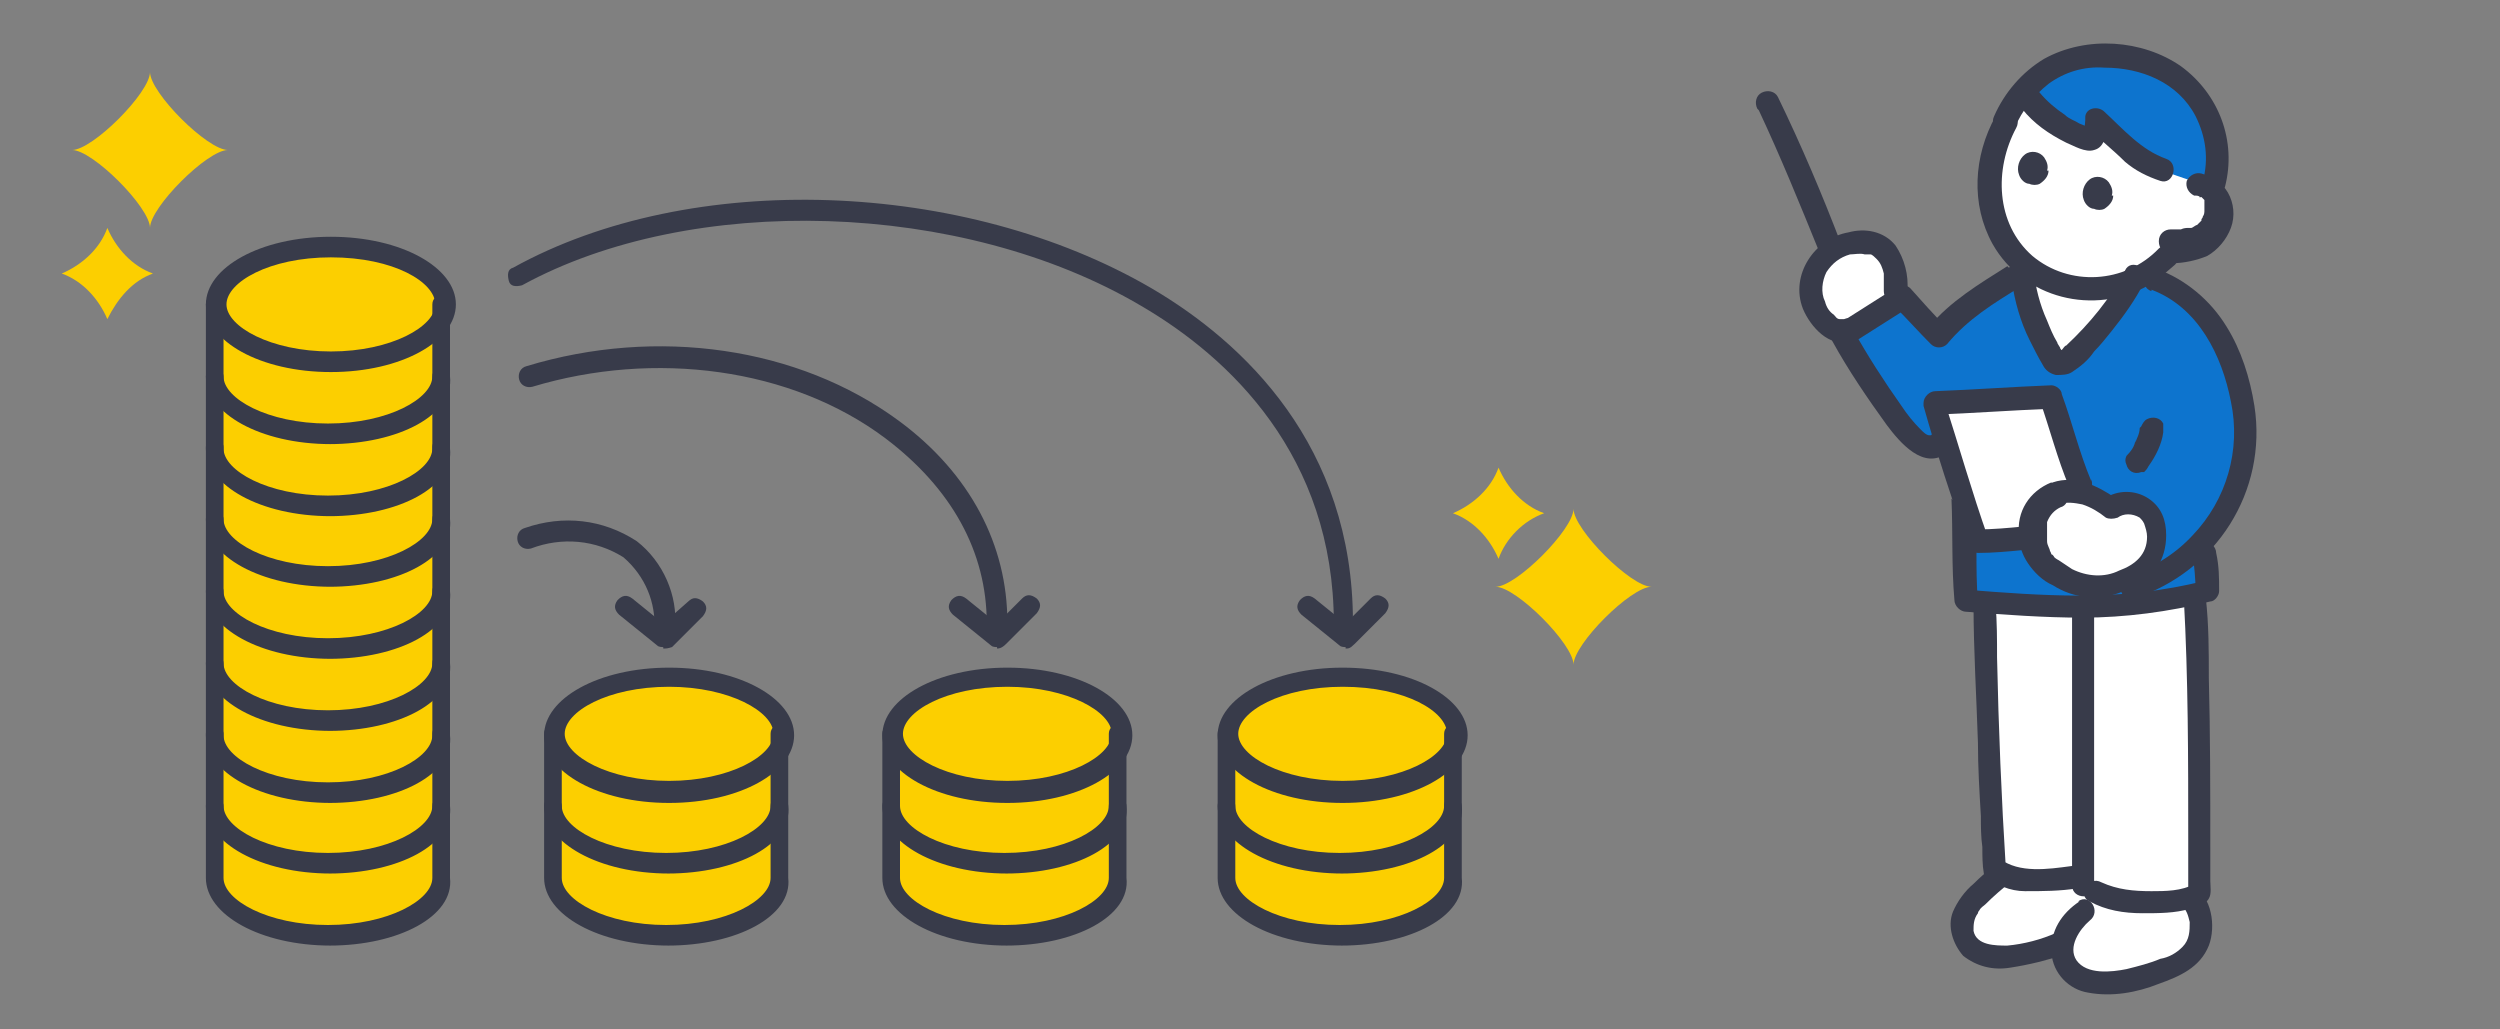 <?xml version="1.0" encoding="UTF-8"?>
<svg id="_レイヤー_1" data-name="レイヤー 1" xmlns="http://www.w3.org/2000/svg" version="1.1" viewBox="0 0 170 70">
  <rect x="0" y="0" width="170" height="70" fill="#808080" stroke="none"/>
  <defs>
    <style>
      .cls-1 {
        fill: #0d74ce;
      }

      .cls-1, .cls-2, .cls-3, .cls-4 {
        stroke-width: 0px;
      }

      .cls-2 {
        fill: #fff;
      }

      .cls-3 {
        fill: #383b4a;
      }

      .cls-4 {
        fill: #fccf00;
      }
    </style>
  </defs>
  <path id="_パス_443" data-name="パス 443" class="cls-4" d="M10.2,15.5c0-1.4-3.9-5.3-5.3-5.3,1.4,0,5.3-3.9,5.3-5.3,0,1.4,3.9,5.3,5.3,5.3-1.4,0-5.3,3.9-5.3,5.3"/>
  <path id="_パス_444" data-name="パス 444" class="cls-4" d="M7.3,21.7c-.6-1.4-1.7-2.6-3.1-3.1,1.4-.6,2.6-1.7,3.1-3.1.6,1.4,1.7,2.6,3.1,3.1-1.4.5-2.4,1.7-3.1,3.1"/>
  <path id="_パス_445" data-name="パス 445" class="cls-4" d="M107,45.2c0-1.4-3.9-5.3-5.3-5.3,1.4,0,5.3-3.9,5.3-5.3,0,1.4,3.9,5.3,5.3,5.3-1.4,0-5.3,3.9-5.3,5.3"/>
  <path id="_パス_446" data-name="パス 446" class="cls-4" d="M101.9,38c-.6-1.4-1.7-2.6-3.1-3.1,1.4-.6,2.6-1.7,3.1-3.1.6,1.4,1.7,2.6,3.1,3.1-1.4.5-2.6,1.7-3.1,3.1"/>
  <path id="_パス_447" data-name="パス 447" class="cls-4" d="M30.3,60.7s-1.8,2.8-7.8,2.8-7.8-2.8-7.8-2.8V20.7s.5-3.9,7.8-3.9,7.8,3.9,7.8,3.9v40.1Z"/>
  <path id="_パス_448" data-name="パス 448" class="cls-3" d="M22.5,54.6c-4.8,0-8.5-2.1-8.5-4.6v-4.9c0-.4.3-.6.6-.6s.6.3.6.6v4.9c0,1.5,3,3.2,7.1,3.2s7.1-1.7,7.1-3.2v-4.9c0-.4.3-.6.6-.6s.6.3.6.6v4.9c.3,2.6-3.5,4.6-8.2,4.6"/>
  <path id="_パス_449" data-name="パス 449" class="cls-3" d="M22.5,59.4c-4.8,0-8.5-2.1-8.5-4.6v-4.9c0-.4.3-.6.6-.6s.6.3.6.6v4.9c0,1.5,3,3.2,7.1,3.2s7.1-1.7,7.1-3.2v-4.9c0-.4.3-.6.6-.6s.6.3.6.6v4.9c.3,2.6-3.5,4.6-8.2,4.6"/>
  <path id="_パス_450" data-name="パス 450" class="cls-3" d="M22.5,64.3c-4.8,0-8.5-2.1-8.5-4.6v-4.9c0-.4.3-.6.6-.6s.6.3.6.6v4.9c0,1.5,3,3.2,7.1,3.2s7.1-1.7,7.1-3.2v-4.9c0-.4.3-.6.6-.6s.6.3.6.6v4.9c.3,2.6-3.5,4.6-8.2,4.6"/>
  <path id="_パス_451" data-name="パス 451" class="cls-3" d="M22.5,49.7c-4.8,0-8.5-2.1-8.5-4.6v-4.9c0-.4.3-.6.6-.6s.6.3.6.6h0v4.9c0,1.5,3,3.2,7.1,3.2s7.1-1.7,7.1-3.2v-4.9c0-.4.3-.6.6-.6s.6.3.6.6h0v4.9c.3,2.6-3.5,4.6-8.2,4.6"/>
  <path id="_パス_452" data-name="パス 452" class="cls-3" d="M22.5,25.3c-4.8,0-8.5-2.1-8.5-4.6s3.7-4.6,8.5-4.6,8.5,2.1,8.5,4.6-3.7,4.6-8.5,4.6M22.5,17.5c-4.2,0-7.1,1.7-7.1,3.2s3,3.2,7.1,3.2,7.1-1.7,7.1-3.2-2.8-3.2-7.1-3.2"/>
  <path id="_パス_453" data-name="パス 453" class="cls-3" d="M22.5,35.1c-4.8,0-8.5-2.1-8.5-4.6v-4.9c0-.4.3-.6.6-.6s.6.3.6.6v4.9c0,1.5,3,3.2,7.1,3.2s7.1-1.7,7.1-3.2v-4.9c0-.4.3-.6.6-.6s.6.3.6.6v4.9c.3,2.6-3.5,4.6-8.2,4.6"/>
  <path id="_パス_454" data-name="パス 454" class="cls-3" d="M22.5,39.9c-4.8,0-8.5-2.1-8.5-4.6v-4.9c0-.4.3-.6.6-.6s.6.3.6.6v4.9c0,1.5,3,3.2,7.1,3.2s7.1-1.7,7.1-3.2v-4.9c0-.4.3-.6.6-.6s.6.3.6.6v4.9c.3,2.6-3.5,4.6-8.2,4.6"/>
  <path id="_パス_455" data-name="パス 455" class="cls-3" d="M22.5,44.8c-4.8,0-8.5-2.1-8.5-4.6v-4.9c0-.4.3-.6.6-.6s.6.3.6.6h0v4.9c0,1.5,3,3.2,7.1,3.2s7.1-1.7,7.1-3.2v-4.9c0-.4.3-.6.6-.6s.6.3.6.6h0v4.9c.3,2.6-3.5,4.6-8.2,4.6"/>
  <path id="_パス_456" data-name="パス 456" class="cls-3" d="M22.5,30.2c-4.8,0-8.5-2.1-8.5-4.6v-4.9c0-.4.3-.6.6-.6s.6.3.6.6v4.9c0,1.5,3,3.2,7.1,3.2s7.1-1.7,7.1-3.2v-4.9c0-.4.3-.6.6-.6s.6.3.6.6v4.9c.3,2.6-3.5,4.6-8.2,4.6"/>
  <path id="_パス_457" data-name="パス 457" class="cls-4" d="M53.2,60.3s-1.9,3.2-7.7,3.2-7.8-3.2-7.8-3.2v-10.4s.1-3.9,7.8-3.9,7.7,3.9,7.7,3.9v10.4Z"/>
  <path id="_パス_458" data-name="パス 458" class="cls-3" d="M45.5,54.6c-4.8,0-8.5-2.1-8.5-4.6s3.7-4.6,8.5-4.6,8.5,2.1,8.5,4.6-3.7,4.6-8.5,4.6M45.5,46.7c-4.2,0-7.1,1.7-7.1,3.2s3,3.2,7.1,3.2,7.1-1.7,7.1-3.2-3-3.2-7.1-3.2"/>
  <path id="_パス_459" data-name="パス 459" class="cls-3" d="M45.5,64.3c-4.8,0-8.5-2.1-8.5-4.6v-4.9c0-.4.3-.6.6-.6s.6.3.6.6v4.9c0,1.5,3,3.2,7.1,3.2s7.1-1.7,7.1-3.2v-4.9c0-.4.3-.6.6-.6s.6.3.6.6v4.9c.3,2.6-3.5,4.6-8.2,4.6"/>
  <path id="_パス_460" data-name="パス 460" class="cls-3" d="M45.5,59.4c-4.8,0-8.5-2.1-8.5-4.6v-4.9c0-.4.3-.6.6-.6s.6.3.6.6v4.9c0,1.5,3,3.2,7.1,3.2s7.1-1.7,7.1-3.2v-4.9c0-.4.3-.6.6-.6s.6.3.6.6v4.9c.3,2.6-3.5,4.6-8.2,4.6"/>
  <path id="_パス_461" data-name="パス 461" class="cls-4" d="M76.2,60.3s-1.9,3.2-7.7,3.2-7.8-3.2-7.8-3.2v-10.4s.1-3.9,7.8-3.9,7.7,3.9,7.7,3.9v10.4Z"/>
  <path id="_パス_462" data-name="パス 462" class="cls-3" d="M68.5,54.6c-4.8,0-8.5-2.1-8.5-4.6s3.7-4.6,8.5-4.6,8.5,2.1,8.5,4.6-3.7,4.6-8.5,4.6M68.5,46.7c-4.2,0-7.1,1.7-7.1,3.2s3,3.2,7.1,3.2,7.1-1.7,7.1-3.2-3-3.2-7.1-3.2"/>
  <path id="_パス_463" data-name="パス 463" class="cls-3" d="M68.5,64.3c-4.8,0-8.5-2.1-8.5-4.6v-4.9c0-.4.3-.6.6-.6s.6.3.6.6v4.9c0,1.5,3,3.2,7.1,3.2s7.1-1.7,7.1-3.2v-4.9c0-.4.3-.6.6-.6s.6.3.6.6v4.9c.3,2.6-3.5,4.6-8.2,4.6"/>
  <path id="_パス_464" data-name="パス 464" class="cls-3" d="M68.5,59.4c-4.8,0-8.5-2.1-8.5-4.6v-4.9c0-.4.3-.6.6-.6s.6.3.6.6v4.9c0,1.5,3,3.2,7.1,3.2s7.1-1.7,7.1-3.2v-4.9c0-.4.3-.6.6-.6s.6.3.6.6v4.9c.3,2.6-3.5,4.6-8.2,4.6"/>
  <path id="_パス_465" data-name="パス 465" class="cls-4" d="M99.2,60.3s-1.9,3.2-7.7,3.2-7.8-3.2-7.8-3.2v-10.4s.1-3.9,7.8-3.9,7.7,3.9,7.7,3.9v10.4Z"/>
  <path id="_パス_466" data-name="パス 466" class="cls-3" d="M91.3,54.6c-4.8,0-8.5-2.1-8.5-4.6s3.7-4.6,8.5-4.6,8.5,2.1,8.5,4.6-3.7,4.6-8.5,4.6M91.3,46.7c-4.2,0-7.1,1.7-7.1,3.2s3,3.2,7.1,3.2,7.1-1.7,7.1-3.2-2.8-3.2-7.1-3.2"/>
  <path id="_パス_467" data-name="パス 467" class="cls-3" d="M91.3,64.3c-4.8,0-8.5-2.1-8.5-4.6v-4.9c0-.4.3-.6.6-.6s.6.3.6.6v4.9c0,1.5,3,3.2,7.1,3.2s7.1-1.7,7.1-3.2v-4.9c0-.4.3-.6.6-.6s.6.3.6.6v4.9c.3,2.6-3.5,4.6-8.2,4.6"/>
  <path id="_パス_468" data-name="パス 468" class="cls-3" d="M91.3,59.4c-4.8,0-8.5-2.1-8.5-4.6v-4.9c0-.4.3-.6.6-.6s.6.3.6.6v4.9c0,1.5,3,3.2,7.1,3.2s7.1-1.7,7.1-3.2v-4.9c0-.4.3-.6.6-.6s.6.3.6.6v4.9c.3,2.6-3.5,4.6-8.2,4.6"/>
  <path id="_パス_469" data-name="パス 469" class="cls-3" d="M45.1,43.4c-.4,0-.6-.3-.6-.6.1-1.8-.6-3.6-2.1-4.9-1.9-1.2-4.2-1.4-6.3-.6-.4.1-.8-.1-.9-.5s.1-.8.5-.9c2.6-.9,5.3-.6,7.6.9,1.8,1.4,2.8,3.7,2.6,5.9,0,.5-.4.8-.8.8"/>
  <path id="_パス_470" data-name="パス 470" class="cls-3" d="M45.1,44c-.1,0-.3,0-.4-.1l-2.6-2.1c-.3-.3-.4-.6-.1-1,.3-.3.6-.4,1-.1h0l2.1,1.7,1.7-1.5c.3-.3.6-.3,1,0,.3.3.3.6,0,1h0l-2.1,2.1c-.3.1-.4.1-.6.1"/>
  <path id="_パス_471" data-name="パス 471" class="cls-3" d="M67.8,44c-.1,0-.3,0-.4-.1l-2.6-2.1c-.3-.3-.4-.6-.1-1,.3-.3.6-.4,1-.1l2.1,1.7,1.7-1.7c.3-.3.6-.3,1,0,.3.3.3.6,0,1h0l-2.1,2.1c-.3.3-.5.3-.6.3"/>
  <path id="_パス_472" data-name="パス 472" class="cls-3" d="M91.5,44c-.1,0-.3,0-.4-.1l-2.6-2.1c-.3-.3-.4-.6-.1-1,.3-.3.6-.4,1-.1l2.1,1.7,1.7-1.7c.3-.3.6-.3,1,0,.3.3.3.6,0,1h0l-2.1,2.1c-.3.3-.4.3-.6.3"/>
  <path id="_パス_473" data-name="パス 473" class="cls-3" d="M67.7,43c-.4,0-.6-.3-.6-.6h0c0-4.9-2.4-9.2-6.9-12.6-6.4-4.8-15.7-6-24-3.5-.4.1-.8-.1-.9-.5-.1-.4.1-.8.5-.9,8.9-2.7,18.5-1.3,25.3,3.7,4.9,3.6,7.4,8.5,7.4,13.7,0,.4-.4.6-.8.6h0"/>
  <path id="_パス_474" data-name="パス 474" class="cls-3" d="M91.3,43c-.4,0-.6-.3-.6-.6h0c0-11.4-7.1-18.1-13.1-21.6-12.2-7.2-30.6-7.7-42.1-1.4-.4.1-.8.1-.9-.3s-.1-.8.3-.9c12.1-6.7,30.7-6,43.4,1.4,6.3,3.7,13.7,10.7,13.7,22.7.1.4-.3.6-.6.6h0"/>
  <g>
    <path class="cls-2" d="M142.8,22.5c.9-1.1,1.7-2.3,2.4-3.5h0c-2.6,1.3-5.7.8-7.8-1.2,0,.6.2,1.1.2,1.1.3,2,1,3.9,2,5.6,0,.1.2.3.3.3.3.2.6,0,.9-.3.7-.6,1.4-1.3,2-2Z"/>
    <path class="cls-2" d="M149.6,62.7c0-.6-.3-1.2-.8-1.6-.3,0-.6.2-1,.2-1.9.2-3.7.3-5.4-.6l-1.4-1c-1.6.2-3.3.3-4.6-.1-.1,0-.3-.1-.4-.2-.6.6-2,1.8-2.4,2.4-.4.6-.4,1.4-.2,2.1.3.6.9,1,1.6,1.1.7.1,1.4.1,2,0,1.1-.2,2.1-.5,3.1-.9,0,.3,0,.7,0,1,.2.6.6,1.1,1.2,1.4.7.3,1.5.4,2.3.3,1.2-.1,2.3-.4,3.4-.9.7-.3,1.4-.6,1.9-1.2.5-.6.7-1.3.6-2.1Z"/>
    <path class="cls-3" d="M135.7,58.7c-.5.5-1,.9-1.5,1.4-.6.5-1.1,1.2-1.4,1.9-.4,1,0,2.2.7,3,.9.7,2,1,3.2.8,1.3-.2,2.5-.5,3.7-.9.4-.1.6-.5.5-1-.1-.4-.5-.7-1-.5-1.1.5-2.3.8-3.4.9-.8,0-2.1,0-2.3-1,0-.4,0-.8.3-1.2,0,0,.2-.2,0,0,0,0,0-.1.1-.2.1-.2.3-.3.4-.4.6-.6,1.2-1.1,1.8-1.6.3-.3.3-.8,0-1.1-.3-.3-.8-.3-1.1,0h0Z"/>
    <path class="cls-3" d="M141.4,61.3c-1.2.8-2,2-1.9,3.5.1,1.4,1.2,2.5,2.5,2.7,1.6.3,3.3,0,4.8-.6,1.4-.5,2.8-1.1,3.4-2.6.5-1.3.2-3.4-1.1-4-.9-.5-1.7.9-.8,1.3.4.2.5.7.6,1.1,0,.6,0,1.2-.5,1.7-.4.4-.9.7-1.5.8-.7.3-1.5.5-2.3.7-1,.2-2.7.4-3.4-.6-.6-.9.2-2.1.9-2.7.8-.6,0-1.9-.8-1.3h0Z"/>
    <path class="cls-2" d="M143.5,41.1c-.8,0-1.7,0-2.5,0h-.3c-2.1,0-4.2-.1-5.7-.3,0,0,0,.1,0,.1,0,4.4.5,14.5.7,18.1.3.2.5.3.8.4,1.2.4,3,.3,4.6.1l1.4,1c1.7.9,3.5.8,5.4.6.6,0,1.2-.2,1.7-.5,0-4.8,0-15.7-.3-20.4-1.9.4-3.8.7-5.7.8Z"/>
    <path class="cls-3" d="M140.9,41.9c0,4.7,0,9.4,0,14.1,0,1.4,0,2.8,0,4.2,0,1,1.6,1,1.5,0,0-5.1,0-10.2,0-15.2,0-1,0-2,0-3.1,0-1-1.5-1-1.5,0h0Z"/>
    <path class="cls-3" d="M134.2,41.1c0,3.1.2,6.3.3,9.4,0,1.7.1,3.3.2,5,0,.7,0,1.4.1,2.1,0,.6,0,1.2.1,1.8.1.5.9.8,1.3.9.5.2,1,.3,1.5.3,1.2,0,2.4,0,3.6-.2.4-.1.7-.5.5-1-.1-.4-.5-.6-1-.5-1.5.2-3.5.5-4.8-.5l.4.7c-.3-4.8-.5-9.6-.6-14.4,0-1.2,0-2.4-.1-3.6,0-1-1.6-1-1.5,0h0Z"/>
    <path class="cls-3" d="M142.1,61.3c1.1.6,2.3.8,3.6.8,1.1,0,2.2,0,3.2-.3.4-.1,1.1-.3,1.3-.7.2-.3.1-.9.1-1.2,0-.8,0-1.6,0-2.3,0-3.8,0-7.7-.1-11.5,0-1.8,0-3.6-.2-5.4,0-1-1.6-1-1.5,0,.3,5.4.3,10.9.3,16.3,0,1.3,0,2.6,0,3.8l.4-.7c-.8.5-2,.5-2.9.5-1.2,0-2.3-.1-3.4-.6-.9-.5-1.7.9-.8,1.3h0Z"/>
    <path class="cls-2" d="M144.1,6.7c-4.5-1.3-7-.1-7.7,1.6-.4.7-.7,1.4-.9,2.1,0,.5-.2.9-.2,1.4,0,.1,0,.2,0,.3-.3,3.8,2.6,7.2,6.4,7.5,2.2.2,4.4-.7,5.9-2.5.9,0,1.4,0,2.1-.3.7-.3,1.2-.9,1.4-1.5.2-.7,0-1.5-.4-2.1-.3-.3-.7-.5-1.1-.6,0,0,.4-3.3-2.6-4.7-.9-.5-1.8-.9-2.7-1.2Z"/>
    <path class="cls-1" d="M141.2,4c-.4,0-.7.2-1.1.3-1,.4-1.8,1.1-2.5,1.9,1,1.5,2.6,2.6,4.3,3.2,0,0,.2,0,.3,0,0,0,0-.1,0-.2l.2-1,2.6,2.3c.6.5,1.3.8,2,1.1l3.5,1.2c.4-1.2.4-2.4,0-3.6-.4-1.5-1.2-2.8-2.4-3.7-1.2-1-2.7-1.5-4.3-1.6-.9,0-1.8,0-2.7.2Z"/>
    <path class="cls-3" d="M147.7,17.9c.8,0,1.7-.2,2.4-.5.7-.4,1.3-1.1,1.6-1.9.3-.8.2-1.7-.2-2.4-.4-.7-1.1-1.1-1.8-1.3-.4-.1-.8.1-1,.5-.1.4.1.8.5,1,.2,0,.3,0,.4.1s-.1,0,0,0c0,0,0,0,.1,0,.1,0-.1-.1,0,0,0,0,0,0,.1.1s0,0,.1.1c-.1-.1,0,0,0,0,0,0,0,.1,0,.2,0-.2,0,0,0,0,0,0,0,.2,0,.2,0-.1,0,0,0,0s0,.1,0,.2c0,0,0,0,0,.1,0,0,0,0,0,0,0,.1,0,.3-.1.4,0-.2,0,0,0,0,0,0,0,.1-.1.2,0,0,0,0,0,.1,0,0,0,0,0,0,0,0-.1.1-.2.2,0,0,0,0-.1.1-.1.1,0,0,0,0-.1,0-.3.2-.4.2-.1,0,0,0,0,0,0,0-.1,0-.2,0-.1,0-.3,0-.5.1.1,0,0,0,0,0s-.1,0-.2,0c-.2,0-.4,0-.5,0-.4,0-.8.3-.8.8s.3.8.8.8h0Z"/>
    <path class="cls-1" d="M131,22c.2.2.5.5.7.7,1.4-1.8,3.6-3,5.8-4.3.2,2.1.9,4.2,2.1,6,0,.1.2.3.3.3.3.2.6,0,.9-.3,1.9-1.6,3.4-3.5,4.5-5.7,1.4-.2,3.6,1.4,4.5,2.5.5.6.9,1.3,1.3,1.9.5,1,.9,2.1,1.1,3.2.7,2.8.3,5.7-1,8.2-.4.7-.9,1.4-1.4,2,0,0,0,0,0,.1,0,.4,0,.8,0,.8,0,0,.2,1.6.2,2.6-2.2.5-4.3.9-6.6,1-3.7.2-7.8-.2-9.9-.3-.1-1.6,0-5.2-.2-6.9l-1.4-3.9c-1.5,1.2-3.2-1.8-3.8-2.7-1-1.5-2-3-2.9-4.5l4.1-2.6c.2.2.4.4.6.6.4.4.8.8,1.2,1.3Z"/>
    <path class="cls-3" d="M119.6,7.5c1.5,3.2,2.8,6.4,4.1,9.6.1.4.5.6,1,.5.4-.1.7-.5.5-1-1.3-3.4-2.7-6.7-4.3-10-.2-.4-.7-.5-1.1-.3-.4.2-.5.7-.3,1.1h0Z"/>
    <path class="cls-3" d="M146.3,19.7c3.2,1.2,4.8,4.5,5.4,7.6.7,3.3-.3,6.7-2.6,9.1-1.2,1.3-2.7,2.2-4.4,2.8-.9.3-.5,1.8.4,1.5,5.6-1.8,9.1-7.3,8.2-13.1-.3-1.9-.9-3.8-1.9-5.4-1.1-1.8-2.8-3.2-4.7-3.9-.9-.3-1.3,1.2-.4,1.5h0Z"/>
    <path class="cls-3" d="M145.5,29.1c0,.4-.2.7-.3,1v-.2c0,.4-.3.8-.6,1.1-.1.2-.1.4,0,.6.1.4.5.7,1,.5,0,0,0,0,0,0h.2c.1-.1.2-.2.3-.4.5-.7.9-1.5,1-2.3,0-.2,0-.4,0-.6-.2-.4-.7-.5-1.1-.3,0,0,0,0,0,0-.2.1-.3.3-.4.5h0Z"/>
    <path class="cls-2" d="M126.6,16.5c-.6,0-1.2.1-1.7.4-1,.5-1.7,1.5-1.8,2.6,0,1.1.5,2.2,1.4,2.8.3.2.7.3,1.1.2l.5-.2,2.7-1.8v-.6c.2-.9,0-2.1-.9-2.8-.4-.3-.9-.5-1.4-.5Z"/>
    <path class="cls-3" d="M136.5,18.1c-1.9,1.2-3.9,2.4-5.3,4.1h1.1c-.8-.8-1.6-1.7-2.4-2.6-.2-.2-.6-.3-.9-.1l-4.1,2.6c-.4.2-.5.7-.3,1.1,1.1,2,2.4,3.9,3.7,5.7.9,1.2,2.5,3.1,4.1,1.9.4-.2.5-.7.3-1.1-.2-.4-.7-.5-1.1-.3,0,0-.2.1-.3.2,0,0-.1,0-.1,0-.2,0-.4-.2-.6-.4-.5-.5-.9-1-1.3-1.6-1.2-1.7-2.3-3.4-3.3-5.2l-.3,1.1,4.1-2.6h-.9c.8.8,1.6,1.7,2.4,2.5.3.3.8.3,1.1,0,1.4-1.7,3.2-2.8,5-3.9.9-.5,0-1.9-.8-1.3h0Z"/>
    <path class="cls-3" d="M129.7,19.8c.1-1.1-.2-2.2-.8-3.1-.8-1-2.1-1.2-3.2-.9-2.3.4-4,2.9-3.1,5.2.5,1.2,1.8,2.7,3.3,2.2.4-.1.6-.5.5-1-.1-.4-.5-.7-1-.5-.1,0-.2,0-.3,0-.2,0-.3-.2-.4-.3-.3-.2-.5-.5-.6-.9-.3-.6-.2-1.4.1-2,.4-.6.9-1,1.6-1.2.3,0,.7-.1,1,0,0,0,.2,0,.3,0,0,0,0,0,.1,0,.1,0,0,0,0,0,.1,0,.3.2.4.3.3.3.4.6.5,1,0,0,0,.3,0,.3,0,0,0,0,0,0,0,0,0,.1,0,.2,0,.2,0,.4,0,.7,0,.4.3.8.8.8.4,0,.8-.4.8-.8h0Z"/>
    <path class="cls-3" d="M132.7,33.9c.1,2.3,0,4.6.2,6.9,0,.4.4.8.8.8,2.6.2,5.3.4,7.9.4,2.9,0,5.9-.4,8.7-1.1.3,0,.6-.4.6-.7,0-.9,0-1.7-.2-2.6,0-.4-.4-.8-.8-.8-.4,0-.8.3-.8.8.1.9.2,1.7.2,2.6l.6-.7c-2.8.7-5.6,1-8.5,1-2.6,0-5.2-.2-7.7-.4l.8.8c-.2-2.3,0-4.6-.2-6.9,0-1-1.6-1-1.5,0h0Z"/>
    <path class="cls-2" d="M141.4,32.9c-.6-1.5-1.2-3.8-2-5.9-2.8.1-5.4.3-7.9.4.9,3.2,1.9,6.3,3,9.4.8,0,2.2-.1,3.1-.2l3.8-3.7Z"/>
    <path class="cls-3" d="M142.2,32.7c-.8-1.9-1.3-4-2-5.9,0-.3-.4-.6-.7-.6-2.6.1-5.3.3-7.9.4-.4,0-.8.4-.8.8,0,0,0,.1,0,.2.9,3.2,1.9,6.3,3,9.4,0,.3.4.6.7.6,1,0,2.1-.1,3.1-.2.4,0,.8-.4.8-.8,0-.4-.3-.8-.8-.8-1,.1-2.1.2-3.1.2l.7.6c-1.1-3.1-2-6.3-3-9.4l-.7,1c2.6-.1,5.3-.3,7.9-.4l-.7-.6c.7,2,1.2,4,2,5.9.1.4.5.6,1,.5.4-.1.7-.5.5-1h0Z"/>
    <path class="cls-2" d="M139.7,33.5c-.1,0-.2,0-.3.1-1.9,1.1-1.4,3.9-.3,4.8,2.1,1.7,3.7,1.7,5.9.6.9-.6,1.5-1.5,1.5-2.7,0-.9-.3-1.5-.9-1.9-.7-.5-1.5-.4-2.2,0-.7-.5-1.5-.9-2.4-1.1-.5,0-.9,0-1.4.1Z"/>
    <path class="cls-3" d="M139.5,32.8c-1.5.6-2.4,2-2.2,3.6,0,.7.2,1.3.6,1.9.4.6,1,1.2,1.7,1.5,1.4.9,3.2,1.1,4.8.4.9-.3,1.6-.8,2.2-1.5.5-.7.7-1.5.7-2.3,0-1-.3-1.9-1.2-2.5-.9-.6-2.1-.6-3,0h.8c-1.3-.9-2.8-1.6-4.3-1.1-.9.3-.5,1.8.4,1.5.5-.2,1.1-.1,1.6,0,.6.2,1.1.5,1.6.9.2.1.5.1.8,0,.4-.3,1-.3,1.5,0,.1.1.2.2.3.4.1.3.2.6.2.9,0,1.2-.8,1.9-1.9,2.3-1,.5-2.2.4-3.2-.1-.3-.2-.6-.4-.9-.6,0,0-.2-.1-.3-.2,0,0,0,0,0,0,0,0,0,0,0,0,0,0,0,0,0,0,0,0-.1-.2-.2-.2,0,0-.1-.3-.1-.2,0-.2-.2-.4-.2-.7,0-.4,0-.9,0-1.3.2-.5.5-.8.9-1,.4-.1.6-.5.5-1-.1-.4-.5-.7-1-.5Z"/>
    <path class="cls-3" d="M135.7,7.9c-1.5,2.7-1.7,6-.2,8.7,2.1,3.7,6.9,4.9,10.6,2.8.7-.4,1.2-.9,1.8-1.4.7-.7-.4-1.8-1.1-1.1-2.3,2.4-6.1,2.6-8.6.5-2.5-2.2-2.6-5.9-1.1-8.7.5-.9-.9-1.7-1.3-.8h0Z"/>
    <path class="cls-3" d="M139.3,11.6c0,.4-.3.7-.6.9-.2.1-.5.1-.7,0-.3,0-.6-.3-.7-.6-.2-.5,0-1.1.4-1.4.4-.3,1-.2,1.3.2.2.3.3.6.2.9Z"/>
    <path class="cls-3" d="M143.7,13.3c0,.4-.3.7-.6.9-.2.1-.5.1-.7,0-.3,0-.6-.3-.7-.6-.2-.5,0-1.1.4-1.4.4-.3,1-.2,1.3.2.2.3.3.6.2.9Z"/>
    <path class="cls-3" d="M137,8.7c.5-1.2,1.3-2.2,2.3-3,1.1-.8,2.4-1.2,3.8-1.1,2.5,0,5,1,6.2,3.3.7,1.4.9,2.9.5,4.4-.2,1,1.2,1.4,1.5.4.8-3.1-.4-6.3-3-8.2-2.6-1.8-6.4-2.1-9.3-.5-1.5.9-2.7,2.3-3.4,3.9-.2.4,0,.8.3,1.1.4.2.8,0,1.1-.3Z"/>
    <path class="cls-3" d="M137.5,7.4c.8,1,1.8,1.7,3,2.3.5.2,1.3.7,1.9.5.8-.2.8-1.2.9-1.8l-1.3.3c.8.8,1.7,1.5,2.5,2.3.7.6,1.5,1,2.4,1.3.9.3,1.3-1.2.4-1.5-1.7-.6-2.9-2-4.2-3.2-.4-.4-1.2-.3-1.3.3,0,.4,0,.7-.2,1.1l.3-.3h0s.4,0,.4,0c-.3,0-.6-.2-.9-.3-.3-.2-.7-.3-1-.6-.6-.4-1.2-.9-1.7-1.5-.6-.8-1.7.3-1.1,1.1h0Z"/>
    <path class="cls-3" d="M136.8,19.1c.2,1.4.6,2.8,1.2,4,.3.6.6,1.2.9,1.7.2.4.5.6.9.7.4,0,.8,0,1.1-.2.6-.4,1.1-.8,1.5-1.4.4-.4.8-.9,1.2-1.4.8-1,1.6-2.1,2.2-3.3.5-.9-.9-1.7-1.3-.8-1,1.9-2.4,3.6-4,5.1-.1,0-.2.2-.3.3,0,0-.2,0-.2.1.3.1.3.1.2,0,0,0,0-.1-.1-.2,0-.1-.2-.3-.2-.4-.3-.5-.5-1-.7-1.5-.5-1.1-.8-2.3-.9-3.4-.1-.4-.5-.7-1-.5-.4.1-.6.5-.5,1h0Z"/>
  </g>
</svg>